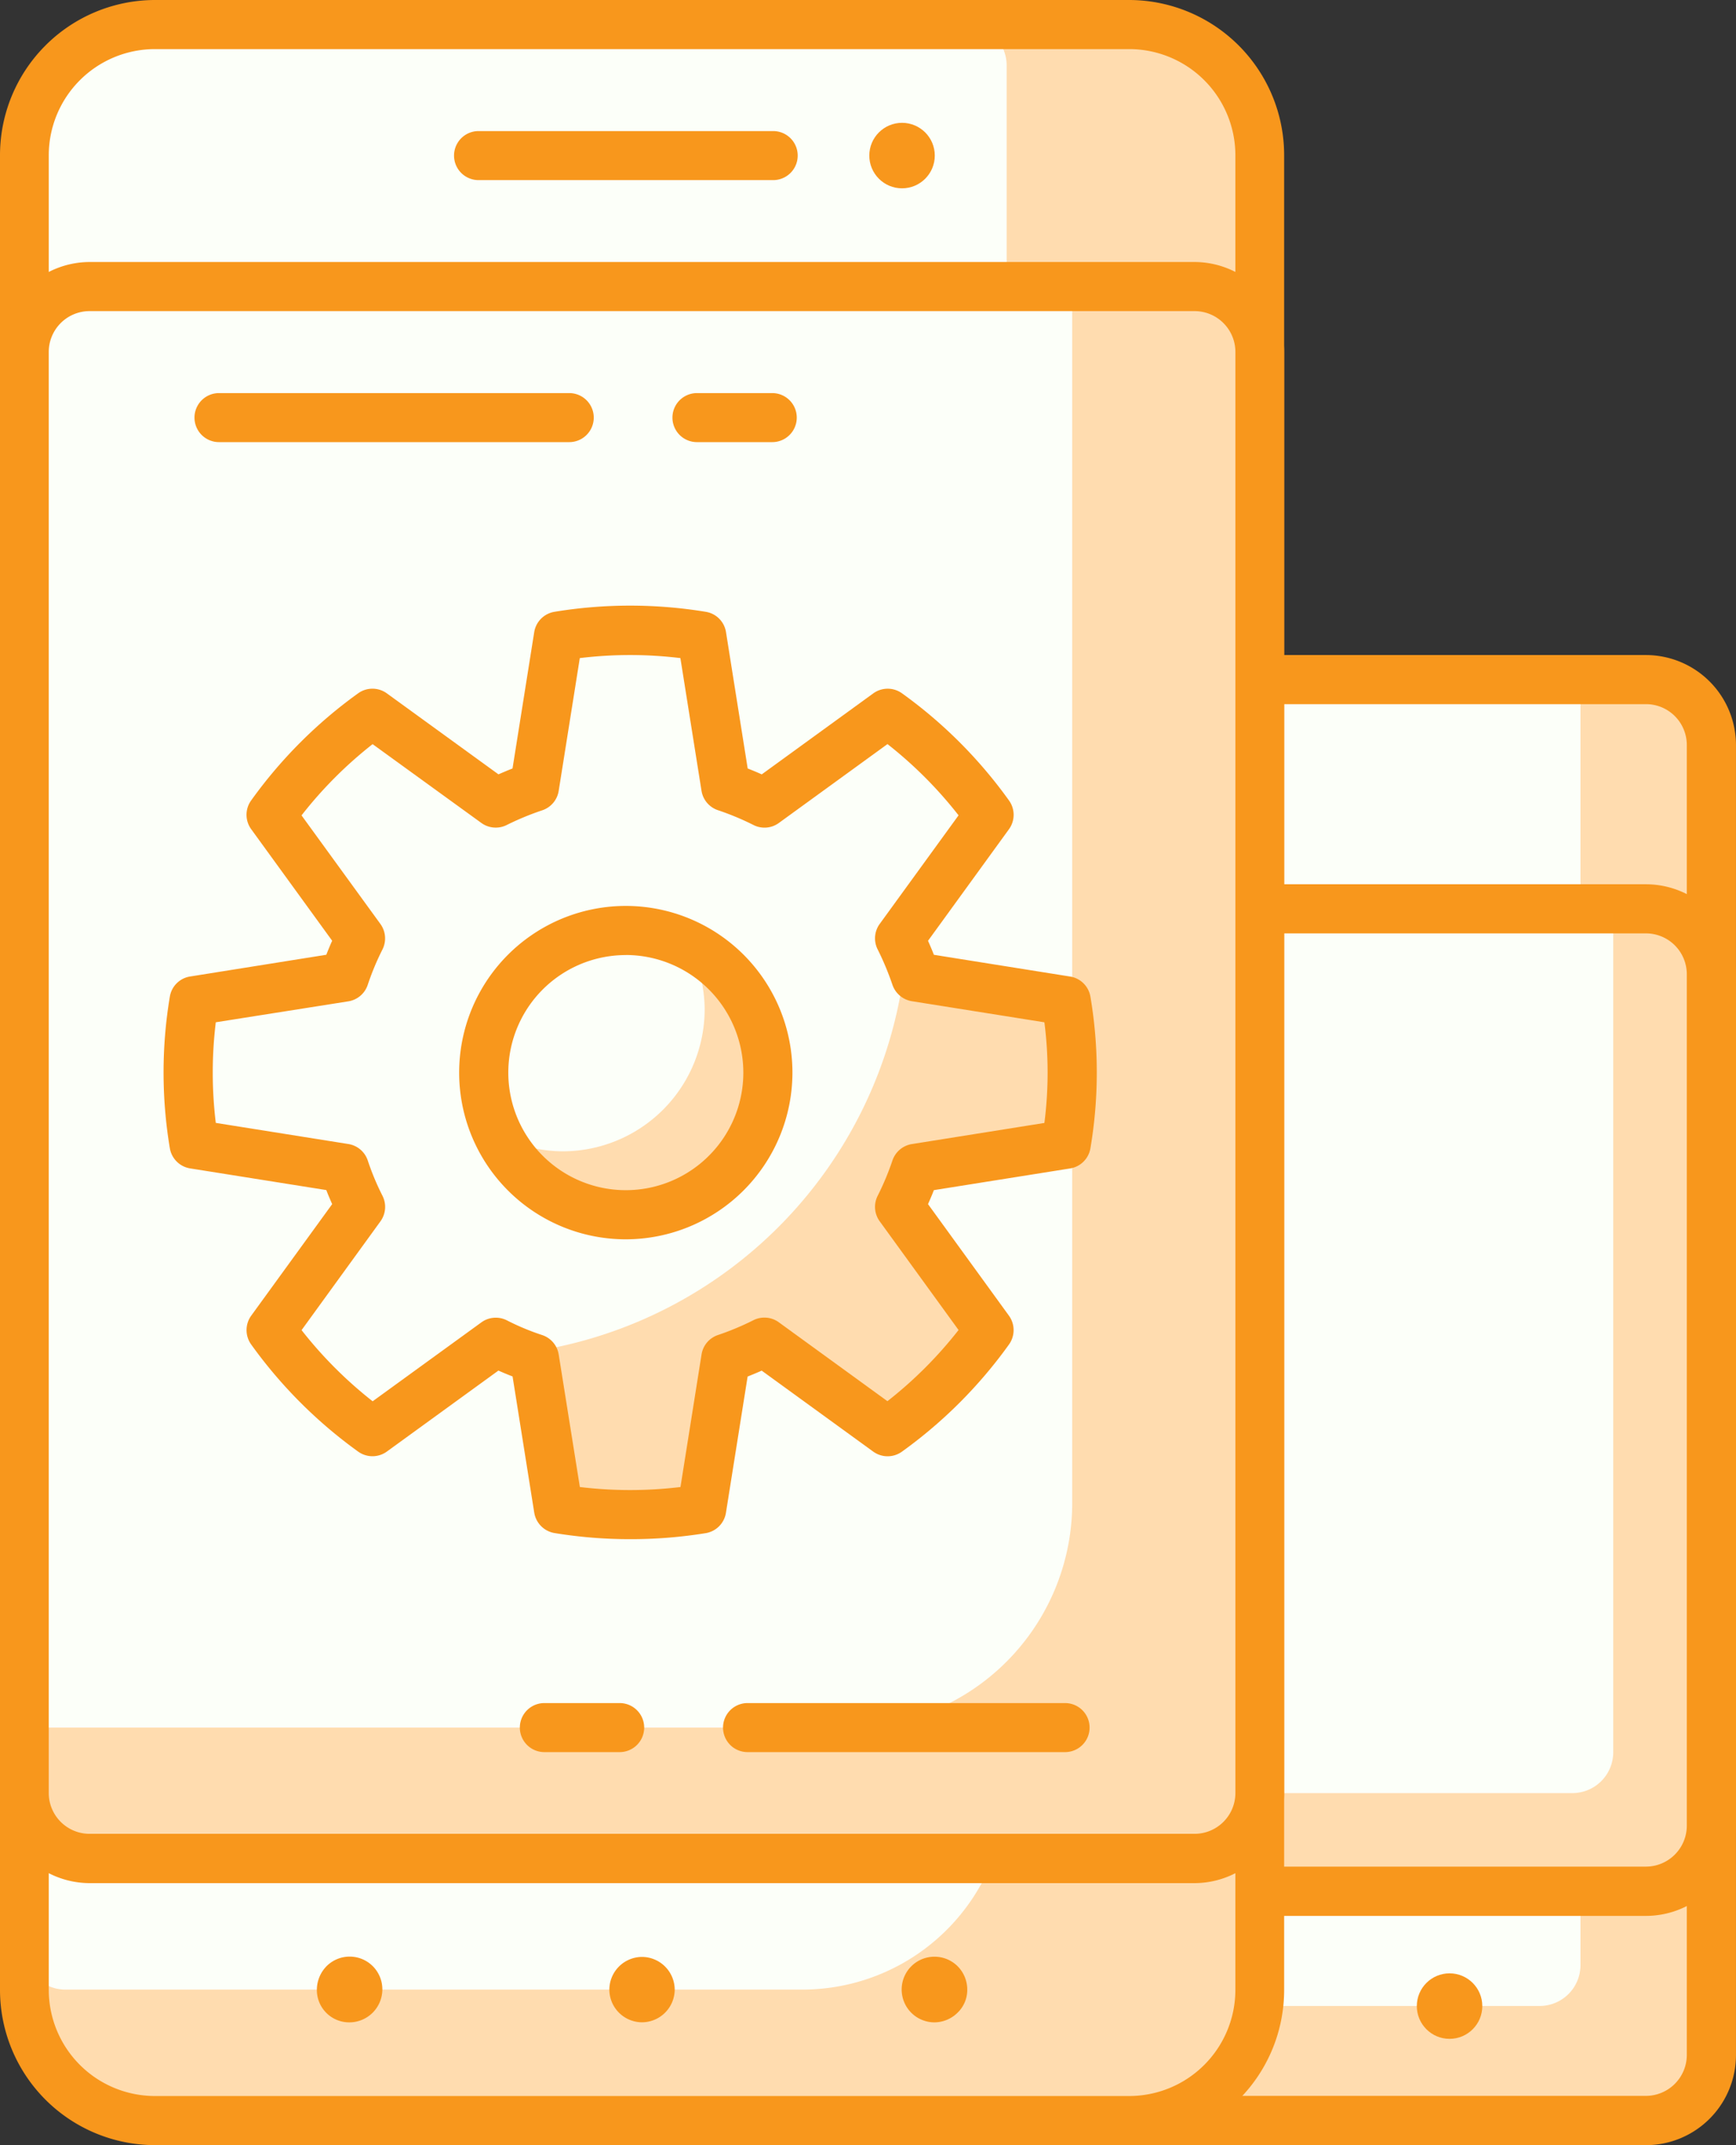 <svg xmlns="http://www.w3.org/2000/svg" width="85" height="105.001" viewBox="0 0 85 105.001"><rect x="0" y="0" width="85" height="105.001" fill="#333333" stroke="none"/><defs><style>.a{fill:#ffdcaf;}.b{fill:#fcfff9;}.c{fill:#f8971c;}</style></defs><g transform="translate(-902.249 -1728.819)"><g transform="translate(933.547 1760.881)"><rect class="a" width="51.296" height="70.534" rx="2" transform="translate(1.204 1.202)"/><path class="b" d="M2,0H44.883a0,0,0,0,1,0,0V62.923a2,2,0,0,1-2,2H0a0,0,0,0,1,0,0V2A2,2,0,0,1,2,0Z" transform="translate(1.204 1.202)"/><path class="c" d="M971.343,1821.758H926.458a4.414,4.414,0,0,1-4.408-4.408v-64.121a4.413,4.413,0,0,1,4.408-4.408h44.885a4.412,4.412,0,0,1,4.408,4.408v64.121A4.413,4.413,0,0,1,971.343,1821.758Zm-44.885-70.534a2.006,2.006,0,0,0-2,2v64.121a2.007,2.007,0,0,0,2,2h44.885a2.005,2.005,0,0,0,2-2v-64.121a2,2,0,0,0-2-2Z" transform="translate(-922.05 -1748.82)"/><rect class="a" width="51.296" height="48.091" rx="2" transform="translate(1.204 12.423)"/><path class="b" d="M2,0H46.488a0,0,0,0,1,0,0V41.282a2,2,0,0,1-2,2H0a0,0,0,0,1,0,0V2A2,2,0,0,1,2,0Z" transform="translate(1.203 12.423)"/><path class="c" d="M971.343,1806.315H926.458a4.414,4.414,0,0,1-4.408-4.408v-41.679a4.413,4.413,0,0,1,4.408-4.408h44.885a4.412,4.412,0,0,1,4.408,4.408v41.679A4.413,4.413,0,0,1,971.343,1806.315Zm-44.885-48.091a2.006,2.006,0,0,0-2,2v41.679a2.007,2.007,0,0,0,2,2h44.885a2.005,2.005,0,0,0,2-2v-41.679a2,2,0,0,0-2-2Z" transform="translate(-922.05 -1744.599)"/><circle class="c" cx="1.603" cy="1.603" r="1.603" transform="translate(25.248 5.209)"/><circle class="c" cx="1.603" cy="1.603" r="1.603" transform="translate(25.248 64.528)"/><circle class="c" cx="1.603" cy="1.603" r="1.603" transform="translate(12.424 64.528)"/><circle class="c" cx="1.603" cy="1.603" r="1.603" transform="translate(38.074 64.528)"/></g><g transform="translate(902.249 1728.819)"><rect class="a" width="60.472" height="102.594" rx="4" transform="translate(1.2 1.203)"/><path class="b" d="M4,0H46.089a2,2,0,0,1,2,2V86.182a10,10,0,0,1-10,10H2a2,2,0,0,1-2-2V4A4,4,0,0,1,4,0Z" transform="translate(1.2 1.203)"/><path class="c" d="M957.565,1833.818H909.81a7.6,7.6,0,0,1-7.561-7.614v-89.77a7.6,7.6,0,0,1,7.561-7.615h47.754a7.6,7.6,0,0,1,7.561,7.615v89.77A7.6,7.6,0,0,1,957.565,1833.818ZM909.81,1731.223a5.2,5.2,0,0,0-5.173,5.21v89.77a5.2,5.2,0,0,0,5.173,5.21h47.754a5.2,5.2,0,0,0,5.173-5.21v-89.77a5.2,5.2,0,0,0-5.173-5.21Z" transform="translate(-902.249 -1728.819)"/><rect class="a" width="60.472" height="76.946" rx="2" transform="translate(1.2 14.027)"/><path class="b" d="M2,0H51.3a0,0,0,0,1,0,0V59.534a11,11,0,0,1-11,11H0a0,0,0,0,1,0,0V2A2,2,0,0,1,2,0Z" transform="translate(1.2 14.027)"/><path class="c" d="M960.748,1816.169H906.627a4.4,4.4,0,0,1-4.378-4.408v-70.533a4.4,4.4,0,0,1,4.378-4.408h54.122a4.4,4.4,0,0,1,4.377,4.408v70.533A4.4,4.4,0,0,1,960.748,1816.169Zm-54.122-76.946a2,2,0,0,0-1.99,2v70.533a2,2,0,0,0,1.99,2h54.122a2,2,0,0,0,1.99-2v-70.533a2,2,0,0,0-1.99-2Z" transform="translate(-902.249 -1723.995)"/><path class="c" d="M931.879,1735.223H917.451a1.2,1.2,0,1,1,0-2.4h14.427a1.2,1.2,0,1,1,0,2.4Z" transform="translate(-894.02 -1726.407)"/><path class="c" d="M913.6,1791.768a1.582,1.582,0,0,1-1.6-1.6,1.66,1.66,0,0,1,.463-1.138,1.6,1.6,0,0,1,2.743,1.138,1.617,1.617,0,0,1-1.6,1.6Z" transform="translate(-896.485 -1692.779)"/><path class="c" d="M921,1790.173a1.607,1.607,0,0,1,1.6-1.6h0a1.61,1.61,0,0,1,1.6,1.6h0a1.609,1.609,0,0,1-1.6,1.6h0A1.606,1.606,0,0,1,921,1790.173Z" transform="translate(-891.164 -1692.787)"/><path class="c" d="M931.6,1791.768a1.607,1.607,0,1,1,1.137-2.741,1.619,1.619,0,0,1,.466,1.138,1.546,1.546,0,0,1-.466,1.122A1.625,1.625,0,0,1,931.6,1791.768Z" transform="translate(-885.843 -1692.779)"/><circle class="c" cx="1.603" cy="1.603" r="1.603" transform="translate(42.564 6.012)"/><path class="b" d="M950.987,1773.225a21.164,21.164,0,0,0,0-7.023l-7.364-1.172a15.1,15.1,0,0,0-.79-1.893l4.38-6.034a21.58,21.58,0,0,0-4.961-4.971l-6.035,4.384a14.27,14.27,0,0,0-1.9-.79l-1.172-7.367a21.469,21.469,0,0,0-3.509-.29h0a21.426,21.426,0,0,0-3.509.29l-1.173,7.367a14.675,14.675,0,0,0-1.895.786l-6.04-4.38a21.739,21.739,0,0,0-4.961,4.971l4.383,6.034a13.782,13.782,0,0,0-.787,1.893l-7.364,1.172a21.393,21.393,0,0,0,0,7.023l7.364,1.17a13.416,13.416,0,0,0,.787,1.892l-4.383,6.04a21.808,21.808,0,0,0,4.961,4.968l6.04-4.384a13.649,13.649,0,0,0,1.895.792l1.173,7.366a21.591,21.591,0,0,0,3.509.282h0a21.633,21.633,0,0,0,3.509-.282l1.172-7.366a14.477,14.477,0,0,0,1.9-.792l6.035,4.384a21.648,21.648,0,0,0,4.961-4.968l-4.38-6.04a14.66,14.66,0,0,0,.79-1.892Z" transform="translate(-898.782 -1717.21)"/><path class="a" d="M944.819,1767.051a21.164,21.164,0,0,0,0-7.023l-7.364-1.172c-.062-.189-.155-.363-.228-.548a21.633,21.633,0,0,1-19,18.985c.189.072.367.17.559.236l1.173,7.366a21.591,21.591,0,0,0,3.509.282h0a21.633,21.633,0,0,0,3.509-.282l1.172-7.366a14.477,14.477,0,0,0,1.9-.792l6.035,4.384a21.648,21.648,0,0,0,4.961-4.968l-4.38-6.04a14.66,14.66,0,0,0,.79-1.892Z" transform="translate(-892.926 -1711.036)"/><path class="c" d="M930.087,1793a22.8,22.8,0,0,1-3.706-.3,1.207,1.207,0,0,1-.989-1l-1.061-6.665c-.239-.09-.468-.188-.693-.287l-5.462,3.964a1.2,1.2,0,0,1-1.409,0,22.91,22.91,0,0,1-5.235-5.242,1.208,1.208,0,0,1,0-1.407l3.966-5.462c-.1-.228-.2-.457-.287-.688l-6.661-1.06a1.2,1.2,0,0,1-1-.988,22.52,22.52,0,0,1,0-7.42,1.192,1.192,0,0,1,1-.987l6.661-1.063c.09-.229.184-.46.287-.686l-3.963-5.458a1.2,1.2,0,0,1-.006-1.406,22.815,22.815,0,0,1,5.237-5.245,1.2,1.2,0,0,1,1.409,0l5.465,3.964c.234-.1.462-.2.689-.287l1.061-6.668a1.2,1.2,0,0,1,.989-1,22.825,22.825,0,0,1,7.414,0,1.194,1.194,0,0,1,.989,1l1.061,6.668c.229.09.458.184.688.289l5.463-3.966a1.2,1.2,0,0,1,1.407,0,22.785,22.785,0,0,1,5.239,5.247,1.2,1.2,0,0,1-.006,1.406l-3.961,5.458c.1.229.2.458.287.686l6.665,1.063a1.2,1.2,0,0,1,1,.992,22.227,22.227,0,0,1,0,7.411,1.2,1.2,0,0,1-1,.992l-6.665,1.061c-.088.228-.186.456-.287.685l3.964,5.463a1.208,1.208,0,0,1,0,1.407,22.835,22.835,0,0,1-5.239,5.244,1.2,1.2,0,0,1-1.407,0l-5.462-3.964q-.339.151-.689.289l-1.061,6.665a1.2,1.2,0,0,1-.989,1A22.833,22.833,0,0,1,930.087,1793Zm-2.461-2.552a20.589,20.589,0,0,0,4.926,0l1.032-6.489a1.2,1.2,0,0,1,.8-.95,13.3,13.3,0,0,0,1.736-.725,1.2,1.2,0,0,1,1.247.1l5.319,3.862a20.386,20.386,0,0,0,3.482-3.483l-3.862-5.323a1.2,1.2,0,0,1-.1-1.244,13.248,13.248,0,0,0,.726-1.735,1.206,1.206,0,0,1,.952-.8l6.487-1.034a19.387,19.387,0,0,0,0-4.926l-6.487-1.032a1.211,1.211,0,0,1-.952-.8,13.758,13.758,0,0,0-.726-1.738,1.2,1.2,0,0,1,.1-1.244l3.862-5.317a20.4,20.4,0,0,0-3.48-3.487l-5.32,3.862a1.191,1.191,0,0,1-1.239.1,13.318,13.318,0,0,0-1.739-.725,1.2,1.2,0,0,1-.808-.952l-1.034-6.494a20.4,20.4,0,0,0-4.925,0l-1.034,6.5a1.2,1.2,0,0,1-.81.952,13.691,13.691,0,0,0-1.744.723,1.2,1.2,0,0,1-1.233-.106l-5.324-3.857a20.29,20.29,0,0,0-3.48,3.487l3.862,5.315a1.206,1.206,0,0,1,.1,1.249,12.832,12.832,0,0,0-.72,1.728,1.2,1.2,0,0,1-.951.81L909.8,1767.7a20.413,20.413,0,0,0,0,4.925l6.491,1.034a1.2,1.2,0,0,1,.951.81,12.551,12.551,0,0,0,.72,1.725,1.205,1.205,0,0,1-.1,1.249L914,1782.768a20.45,20.45,0,0,0,3.48,3.483l5.324-3.863a1.2,1.2,0,0,1,1.255-.095,12,12,0,0,0,1.725.718,1.2,1.2,0,0,1,.806.952Zm23.813-16.776h0Z" transform="translate(-899.234 -1717.662)"/><path class="b" d="M931.07,1764.186a6.956,6.956,0,1,1-6.956-6.956A6.955,6.955,0,0,1,931.07,1764.186Z" transform="translate(-893.472 -1711.686)"/><path class="a" d="M926.931,1757.7a6.879,6.879,0,0,1,.761,3.1,6.955,6.955,0,0,1-6.956,6.954,6.883,6.883,0,0,1-3.1-.76,6.937,6.937,0,1,0,9.3-9.3Z" transform="translate(-893.19 -1711.4)"/><path class="c" d="M924.568,1772.8a8.159,8.159,0,1,1,8.156-8.158A8.168,8.168,0,0,1,924.568,1772.8Zm0-13.913a5.754,5.754,0,1,0,5.752,5.755A5.761,5.761,0,0,0,924.568,1758.884Z" transform="translate(-893.924 -1712.139)"/><path class="c" d="M926.6,1743.224H909.451a1.2,1.2,0,1,1,0-2.4H926.6a1.2,1.2,0,1,1,0,2.4Z" transform="translate(-898.728 -1721.583)"/><path class="c" d="M927.836,1743.224h-3.687a1.2,1.2,0,1,1,0-2.4h3.687a1.2,1.2,0,1,1,0,2.4Z" transform="translate(-890.024 -1721.583)"/><path class="c" d="M941.3,1783.223H925.752a1.2,1.2,0,0,1,0-2.4H941.3a1.2,1.2,0,0,1,0,2.4Z" transform="translate(-889.15 -1697.462)"/><path class="c" d="M923.14,1783.223h-3.688a1.2,1.2,0,0,1,0-2.4h3.688a1.2,1.2,0,0,1,0,2.4Z" transform="translate(-892.799 -1697.462)"/></g></g></svg>